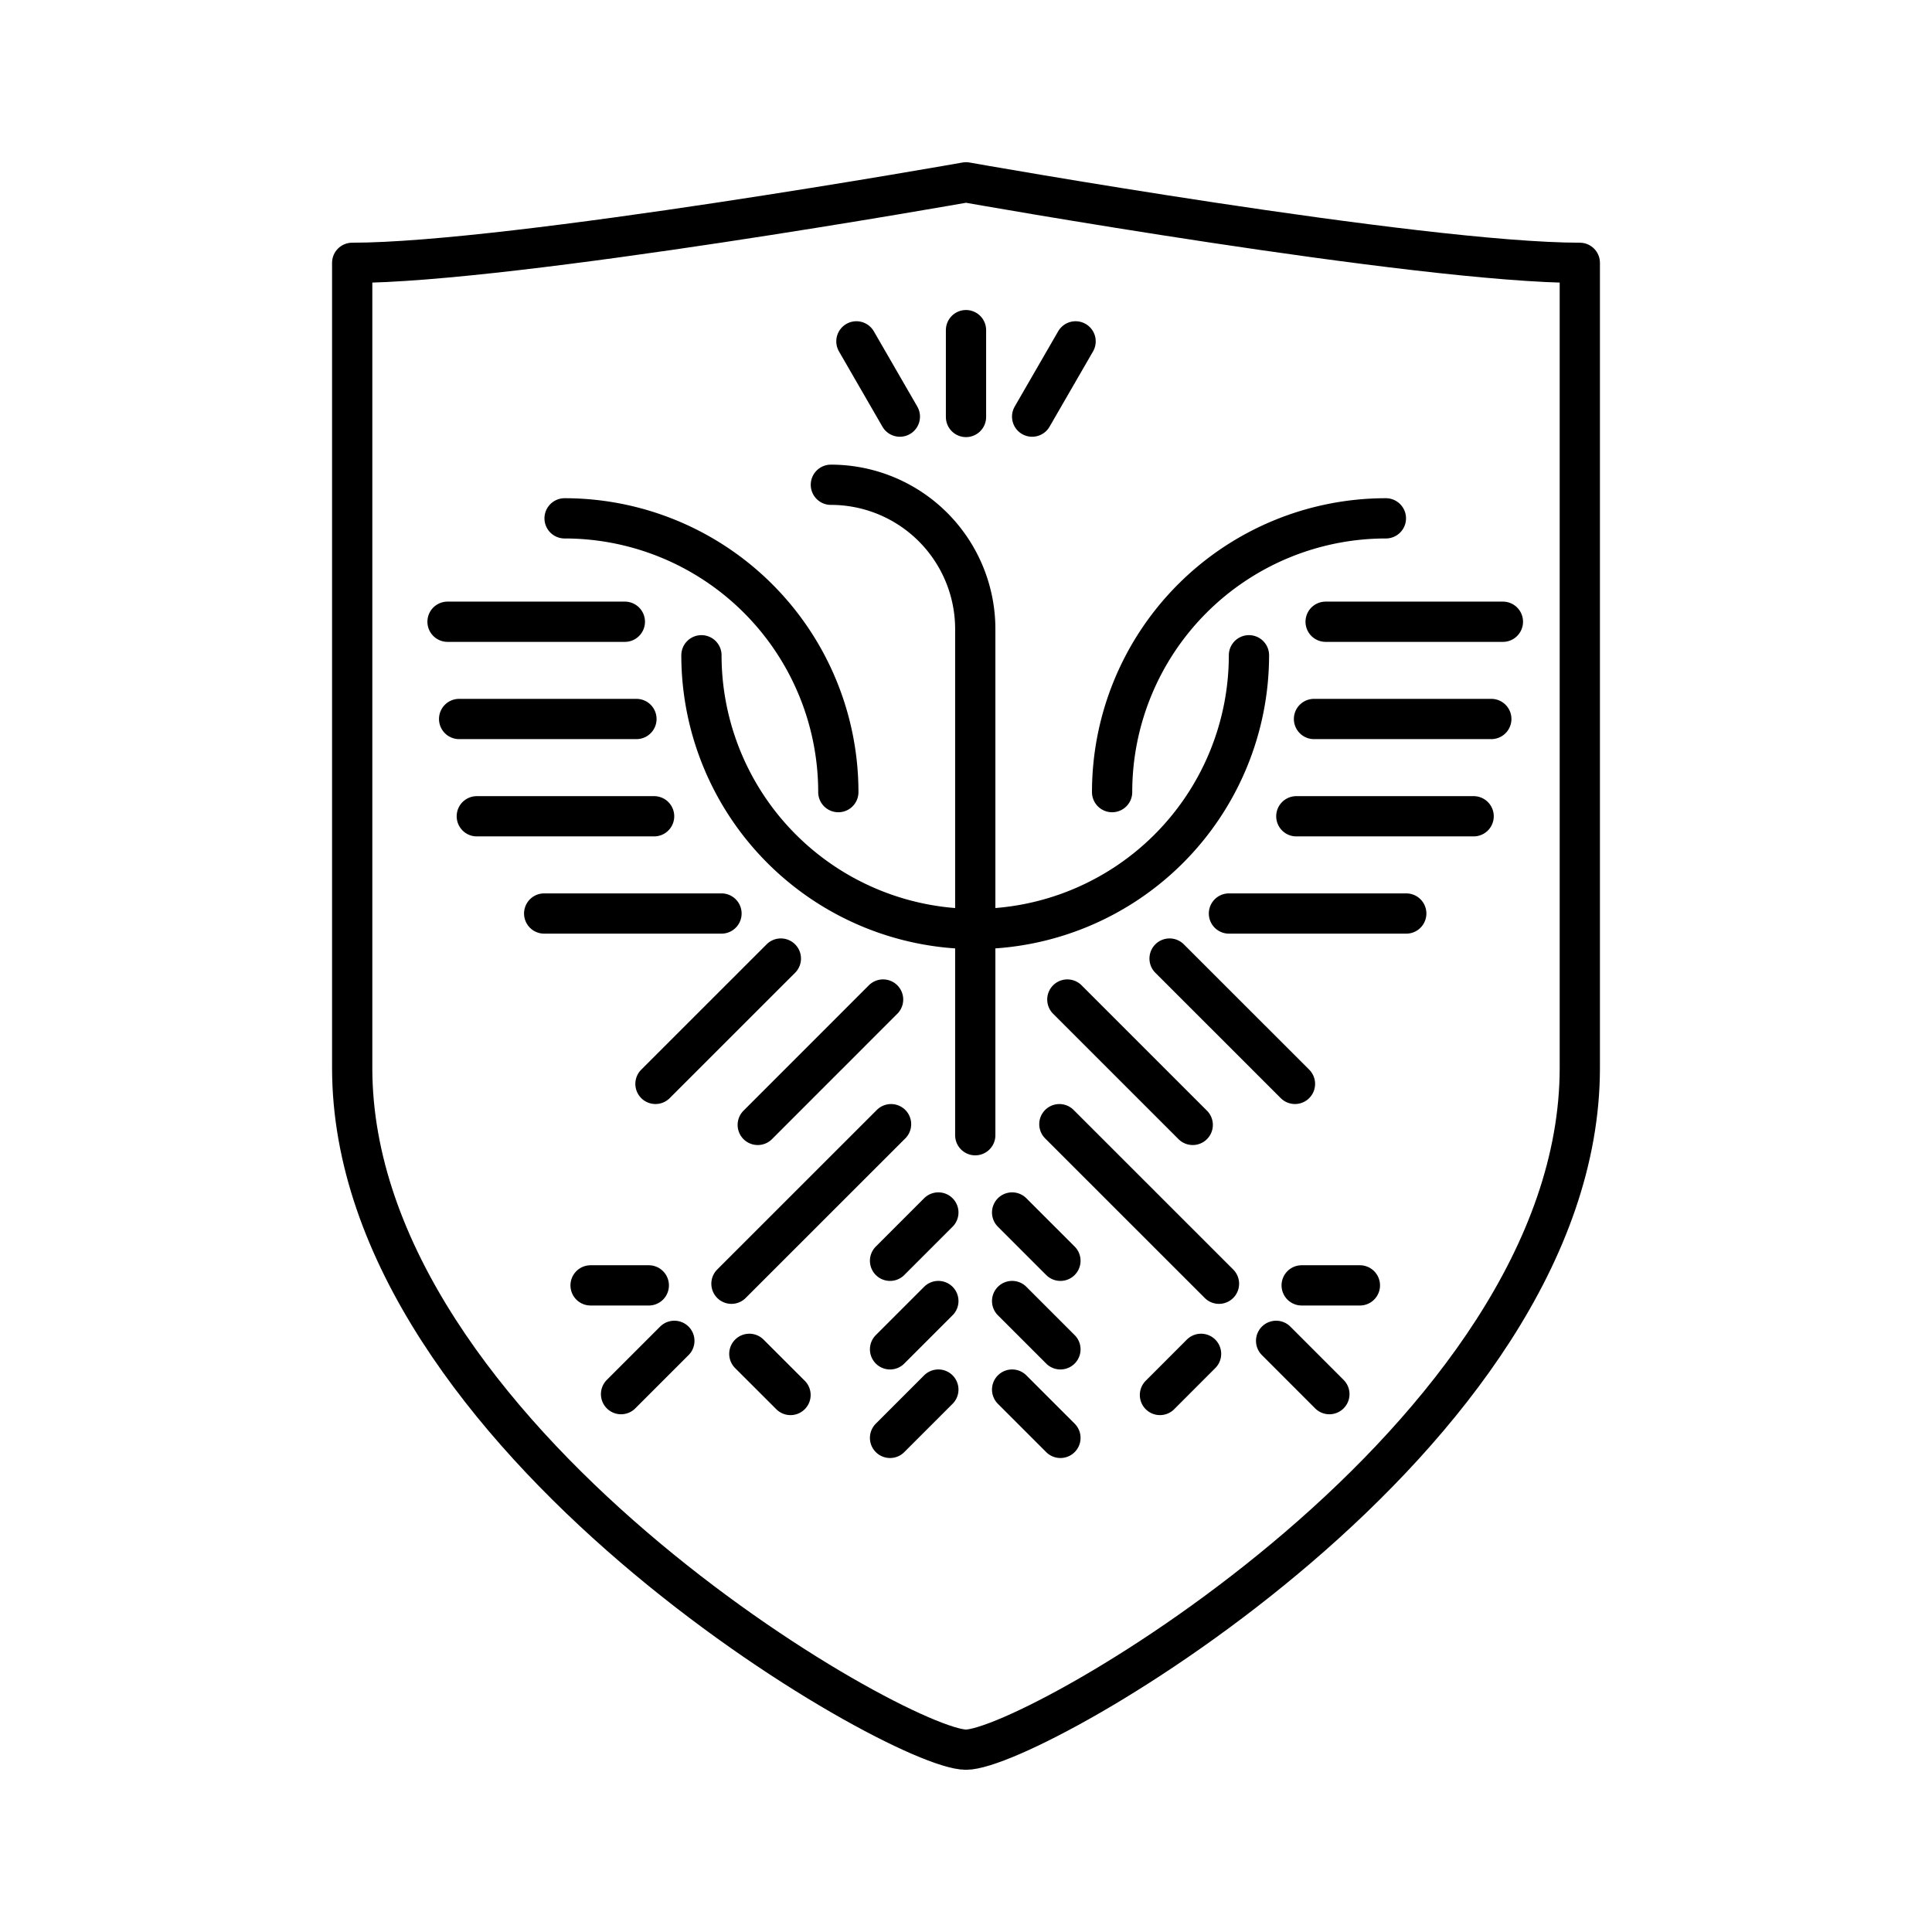 <?xml version="1.0" encoding="utf-8"?>
<!-- Generator: www.svgicons.com -->
<svg xmlns="http://www.w3.org/2000/svg" width="800" height="800" viewBox="0 0 48 48">
<path fill="none" stroke="currentColor" stroke-linecap="round" stroke-linejoin="round" d="M24 43.47c1.69 0 15.25-7.77 15.25-16.94v-20c-4 0-15.25-2-15.25-2s-11.26 2-15.25 2v20c0 9.17 13.56 16.94 15.25 16.94"/><path fill="none" stroke="currentColor" stroke-linecap="round" stroke-linejoin="round" d="M24.23 28.204v-12.6h0a3.586 3.586 0 0 0-3.587-3.56M24.23 23.08a6.803 6.803 0 0 0 6.8-6.8"/><path fill="none" stroke="currentColor" stroke-linecap="round" stroke-linejoin="round" d="M34.432 12.878a6.803 6.803 0 0 0-6.802 6.802m5.305-4.233h4.404m-4.693 2.416h4.405m-4.844 2.417h4.405m-6.079 2.416h4.405m-5.88 1.119l3.115 3.114m-5.655-2.096l3.115 3.115m-3.313-.018l3.965 3.964m1.42 1.419l1.323 1.324m-3.188-1.001l-1.021 1.022m3.521-2.723h1.446m-8.64-1.811l1.2 1.2m-1.2 1l1.2 1.2m-1.2 1l1.2 1.2M24.23 23.08a6.803 6.803 0 0 1-6.803-6.8"/><path fill="none" stroke="currentColor" stroke-linecap="round" stroke-linejoin="round" d="M14.027 12.878a6.803 6.803 0 0 1 6.801 6.802m-5.304-4.233h-4.405m4.693 2.416h-4.405m4.844 2.417h-4.405m6.079 2.416H13.52m5.88 1.119l-3.115 3.114m5.655-2.096l-3.114 3.115m3.312-.018l-3.965 3.964m-1.419 1.419l-1.324 1.324m3.187-1.001l1.023 1.022m-3.521-2.723h-1.446m8.64-1.811l-1.2 1.2m1.2 1l-1.2 1.2m1.2 1l-1.2 1.2"/><path fill="none" stroke="currentColor" stroke-linecap="round" d="M24 10.36V8.202m-1.643 2.149l-1.08-1.87m4.366 1.87l1.08-1.87"/>
</svg>
